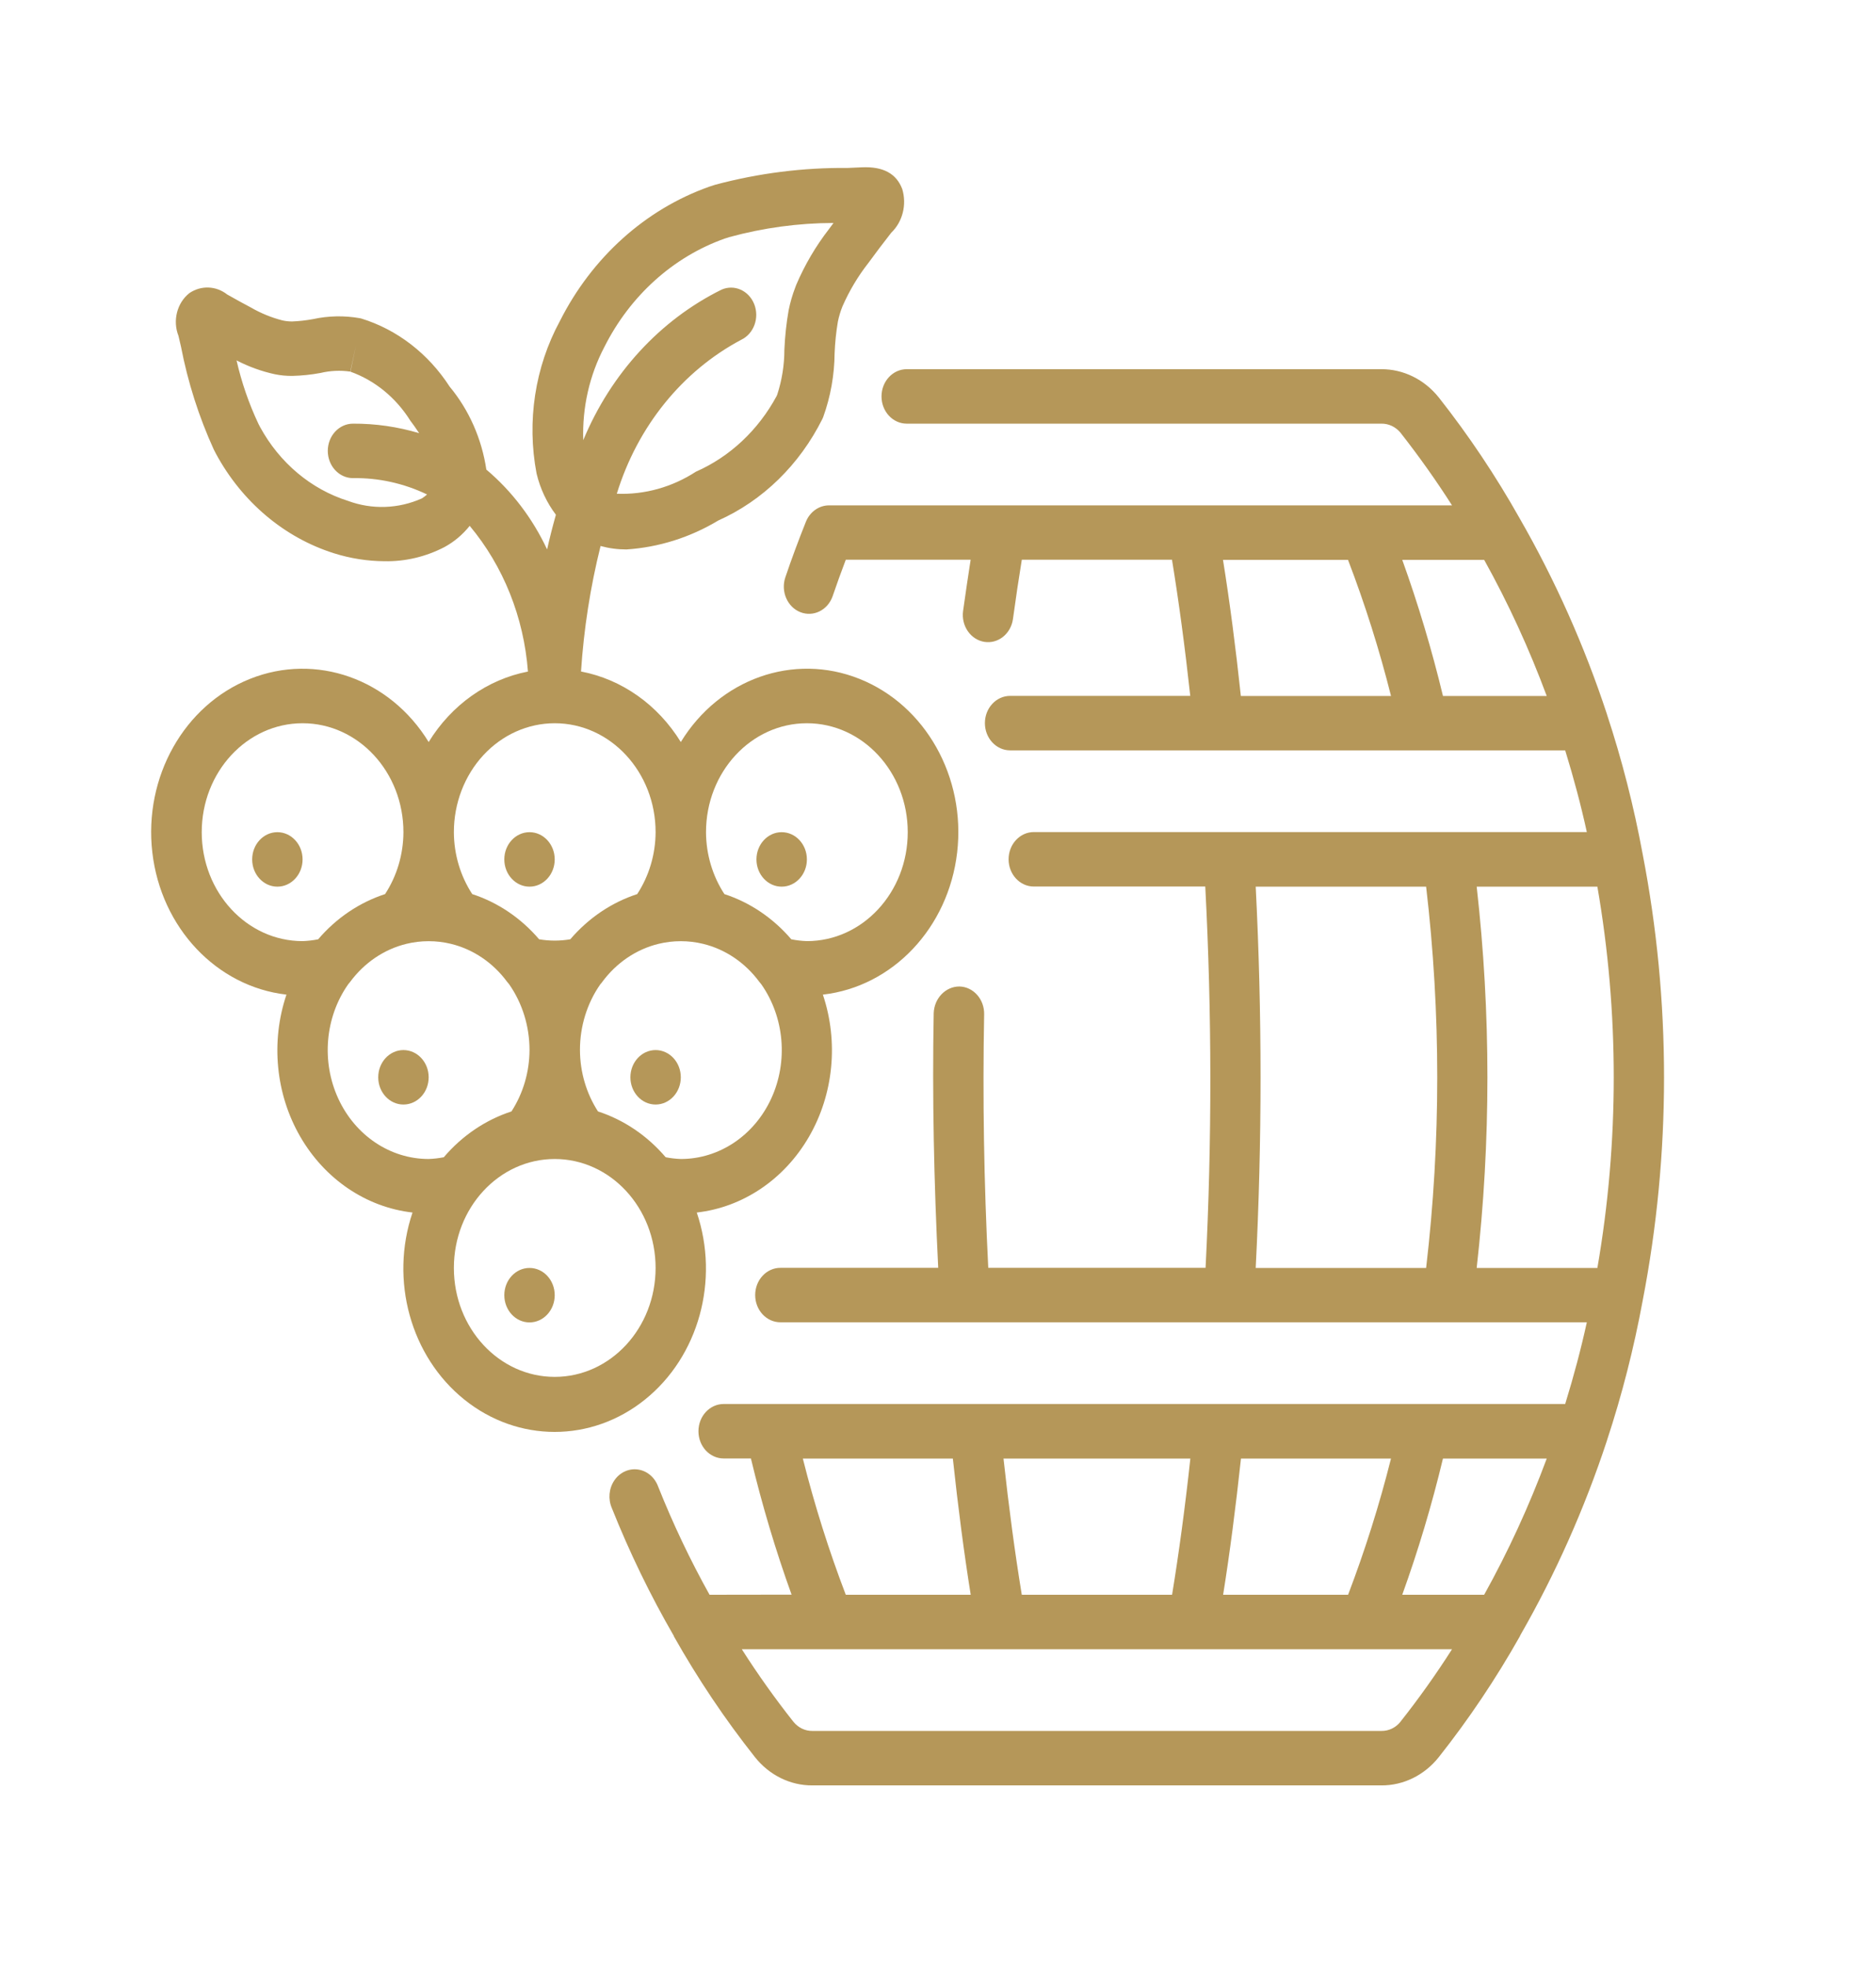 <svg width="62" height="65" viewBox="0 0 62 65" fill="none" xmlns="http://www.w3.org/2000/svg">
<g clip-path="url(#clip0_190_246)">
<path d="M23.45 52.7C22.809 51.55 22.241 50.355 21.75 49.122C21.638 48.817 21.382 48.602 21.081 48.561C20.779 48.519 20.481 48.658 20.302 48.923C20.123 49.187 20.092 49.536 20.22 49.834C20.804 51.297 21.489 52.712 22.271 54.063V54.068V54.074C23.064 55.479 23.959 56.814 24.949 58.064C25.425 58.663 26.12 59.005 26.851 59H45.653C46.381 59.004 47.073 58.664 47.548 58.069C48.541 56.815 49.438 55.477 50.233 54.068C50.238 54.058 50.239 54.048 50.244 54.039C51.408 52.01 52.368 49.852 53.109 47.603V47.599C53.605 46.095 53.998 44.555 54.287 42.99C55.231 38.118 55.231 33.089 54.287 28.217C53.998 26.652 53.605 25.112 53.109 23.608V23.604C52.364 21.341 51.396 19.171 50.224 17.13C49.433 15.724 48.539 14.388 47.551 13.135C47.074 12.539 46.38 12.197 45.65 12.2H29.967C29.506 12.2 29.133 12.603 29.133 13.1C29.133 13.597 29.506 14 29.967 14H45.65C45.89 13.995 46.12 14.103 46.281 14.294C46.898 15.081 47.469 15.886 47.988 16.7H27.4C27.068 16.7 26.768 16.912 26.635 17.24C26.395 17.84 26.164 18.459 25.952 19.086C25.8 19.55 26.023 20.06 26.45 20.229C26.878 20.399 27.353 20.166 27.516 19.707C27.655 19.298 27.801 18.897 27.953 18.496H32.079C31.996 19.044 31.908 19.606 31.829 20.19C31.762 20.682 32.078 21.139 32.533 21.211C32.988 21.283 33.412 20.943 33.478 20.451C33.57 19.775 33.668 19.121 33.77 18.496H38.733C38.958 19.874 39.161 21.383 39.337 22.996H33.383C32.923 22.996 32.55 23.399 32.55 23.896C32.55 24.393 32.923 24.796 33.383 24.796H51.728C52.016 25.731 52.252 26.624 52.443 27.496H34.167C33.706 27.496 33.333 27.899 33.333 28.396C33.333 28.893 33.706 29.296 34.167 29.296H39.833C40.053 33.493 40.056 37.7 39.843 41.896H32.661C32.518 39.08 32.473 36.266 32.525 33.517C32.534 33.021 32.169 32.61 31.709 32.599C31.252 32.598 30.876 32.987 30.858 33.48C30.807 36.242 30.866 39.069 31.007 41.896H25.792C25.331 41.896 24.958 42.299 24.958 42.796C24.958 43.294 25.331 43.696 25.792 43.696H52.443C52.252 44.569 52.016 45.462 51.728 46.396H23.917C23.456 46.396 23.083 46.799 23.083 47.296C23.083 47.794 23.456 48.196 23.917 48.196H24.817C25.183 49.724 25.631 51.226 26.161 52.696L23.45 52.7ZM46.283 56.899C46.125 57.094 45.896 57.203 45.656 57.2H26.851C26.611 57.204 26.382 57.094 26.223 56.899C25.616 56.132 25.046 55.331 24.516 54.5H47.988C47.458 55.331 46.888 56.132 46.281 56.899H46.283ZM41.009 23C40.838 21.393 40.641 19.887 40.419 18.5H44.55C45.112 19.966 45.587 21.469 45.972 23H41.009ZM47.689 23C47.321 21.473 46.872 19.971 46.343 18.5H49.05C49.849 19.938 50.54 21.443 51.118 23H47.689ZM41.5 41.9C41.713 37.703 41.713 33.497 41.5 29.3H47.132C47.622 33.483 47.622 37.717 47.132 41.9H41.5ZM48.803 41.9C49.276 37.715 49.276 33.484 48.803 29.3H52.792C53.513 33.464 53.513 37.736 52.792 41.9H48.803ZM49.053 52.7H46.343C46.873 51.23 47.322 49.727 47.688 48.2H51.118C50.54 49.757 49.849 51.262 49.05 52.7H49.053ZM44.553 52.7H40.423C40.646 51.307 40.84 49.799 41.013 48.2H45.971C45.586 49.731 45.112 51.234 44.553 52.7H44.553ZM39.34 48.2C39.166 49.807 38.963 51.314 38.736 52.7H33.769C33.543 51.322 33.341 49.814 33.165 48.2H39.34ZM26.533 48.2H31.491C31.663 49.806 31.859 51.313 32.081 52.7H27.952C27.392 51.234 26.918 49.731 26.533 48.2Z" fill="#B59759"/>
<path d="M14.167 24.521C12.886 22.429 10.44 21.564 8.262 22.434C6.084 23.303 4.747 25.678 5.034 28.167C5.321 30.656 7.157 32.603 9.467 32.868C8.942 34.427 9.111 36.159 9.925 37.565C10.739 38.971 12.107 39.895 13.633 40.069C12.876 42.311 13.572 44.824 15.344 46.249C17.117 47.675 19.545 47.675 21.317 46.249C23.09 44.824 23.785 42.311 23.028 40.069C24.555 39.895 25.923 38.971 26.736 37.565C27.55 36.159 27.719 34.427 27.195 32.868C29.505 32.606 31.344 30.659 31.633 28.17C31.922 25.68 30.585 23.304 28.406 22.434C26.228 21.563 23.781 22.428 22.5 24.521C21.742 23.289 20.55 22.447 19.202 22.19C19.294 20.788 19.51 19.4 19.848 18.043C20.128 18.12 20.417 18.158 20.706 18.157C21.77 18.087 22.806 17.761 23.738 17.201C25.208 16.544 26.423 15.359 27.178 13.846C27.178 13.842 27.205 13.787 27.206 13.782C27.449 13.109 27.577 12.394 27.583 11.672C27.597 11.321 27.633 10.973 27.691 10.628C27.727 10.455 27.777 10.286 27.843 10.124C28.069 9.608 28.357 9.126 28.699 8.69C28.938 8.364 29.178 8.043 29.456 7.689C29.831 7.329 29.973 6.765 29.819 6.249C29.627 5.74 29.195 5.497 28.482 5.529L28.015 5.55C26.541 5.536 25.072 5.722 23.641 6.104L23.443 6.168C21.33 6.916 19.562 8.507 18.5 10.617C17.679 12.134 17.405 13.925 17.733 15.647C17.852 16.146 18.071 16.612 18.372 17.011C18.262 17.399 18.165 17.783 18.081 18.156C17.6 17.128 16.914 16.227 16.073 15.518C15.921 14.498 15.5 13.546 14.861 12.777C14.157 11.687 13.127 10.892 11.944 10.527L11.893 10.515C11.379 10.424 10.853 10.434 10.342 10.546C10.114 10.588 9.885 10.614 9.654 10.623C9.546 10.623 9.439 10.612 9.333 10.588C8.971 10.495 8.621 10.352 8.292 10.162C8.038 10.028 7.792 9.892 7.509 9.732C7.14 9.442 6.645 9.424 6.259 9.686C5.85 10.009 5.7 10.594 5.898 11.098L5.982 11.457C6.209 12.634 6.573 13.775 7.065 14.854L7.142 15.003C8.004 16.591 9.396 17.764 11.033 18.282C11.578 18.454 12.143 18.543 12.711 18.546C13.395 18.559 14.073 18.398 14.69 18.078C15.008 17.905 15.291 17.667 15.523 17.377C16.637 18.71 17.313 20.402 17.448 22.192C16.106 22.453 14.921 23.294 14.167 24.521V24.521ZM13.943 16.47C13.164 16.817 12.295 16.846 11.498 16.551C10.277 16.166 9.239 15.293 8.594 14.109L8.538 14C8.225 13.335 7.983 12.634 7.818 11.91C8.221 12.118 8.646 12.272 9.083 12.367C9.276 12.406 9.471 12.425 9.667 12.422C9.977 12.414 10.286 12.382 10.592 12.325C10.915 12.248 11.248 12.233 11.577 12.28L11.767 11.404L11.583 12.283C12.39 12.572 13.086 13.142 13.562 13.903C13.631 13.993 13.738 14.14 13.852 14.314C13.141 14.102 12.405 13.996 11.667 14C11.206 14 10.833 14.403 10.833 14.9C10.833 15.397 11.206 15.8 11.667 15.8C12.509 15.787 13.344 15.971 14.114 16.34C14.061 16.389 14.003 16.432 13.943 16.47ZM6.667 27.5C6.667 25.512 8.159 23.9 10 23.9C11.841 23.9 13.333 25.512 13.333 27.5C13.33 28.233 13.118 28.947 12.726 29.546C11.879 29.822 11.115 30.337 10.515 31.04C10.345 31.074 10.173 31.094 10 31.1C8.159 31.1 6.667 29.488 6.667 27.5ZM14.167 38.3C12.901 38.301 11.744 37.528 11.18 36.304C10.616 35.081 10.742 33.618 11.506 32.528C11.528 32.504 11.55 32.478 11.569 32.451C12.039 31.814 12.696 31.369 13.432 31.19C13.916 31.073 14.418 31.073 14.902 31.19C15.637 31.368 16.295 31.813 16.764 32.45C16.784 32.476 16.805 32.502 16.827 32.526C17.264 33.152 17.5 33.915 17.5 34.7C17.497 35.426 17.289 36.133 16.903 36.728C16.046 37.007 15.273 37.53 14.667 38.242C14.502 38.274 14.334 38.294 14.167 38.3V38.3ZM18.333 45.5C16.492 45.5 15 43.888 15 41.9C15 39.912 16.492 38.3 18.333 38.3C20.174 38.3 21.667 39.912 21.667 41.9C21.667 43.888 20.174 45.5 18.333 45.5ZM22.5 38.3C22.332 38.294 22.165 38.274 22 38.242C21.393 37.53 20.621 37.007 19.763 36.728C19.378 36.133 19.17 35.426 19.167 34.7C19.166 33.916 19.402 33.154 19.839 32.528C19.862 32.504 19.883 32.478 19.902 32.451C20.372 31.814 21.029 31.369 21.765 31.19C22.249 31.073 22.751 31.073 23.235 31.19C23.971 31.368 24.628 31.813 25.098 32.45C25.117 32.476 25.138 32.502 25.16 32.526C25.925 33.615 26.052 35.079 25.488 36.303C24.924 37.528 23.766 38.301 22.5 38.3V38.3ZM26.667 23.9C28.508 23.9 30 25.512 30 27.5C30 29.488 28.508 31.1 26.667 31.1C26.494 31.094 26.322 31.074 26.152 31.04C25.551 30.338 24.788 29.822 23.941 29.546C23.549 28.947 23.336 28.233 23.333 27.5C23.333 25.512 24.826 23.9 26.667 23.9V23.9ZM19.973 11.468C20.825 9.772 22.246 8.491 23.943 7.887L24.101 7.836C25.227 7.528 26.385 7.371 27.547 7.368L27.392 7.577C26.96 8.134 26.598 8.75 26.316 9.41C26.316 9.415 26.284 9.495 26.282 9.5C26.188 9.744 26.115 9.997 26.063 10.256C25.988 10.684 25.942 11.118 25.923 11.554C25.923 12.059 25.843 12.56 25.688 13.037L25.667 13.087C25.058 14.216 24.12 15.095 23 15.587C22.212 16.099 21.304 16.352 20.385 16.316C21.069 14.092 22.552 12.259 24.499 11.227C24.915 11.027 25.105 10.503 24.926 10.05C24.746 9.598 24.264 9.385 23.843 9.573C21.812 10.578 20.19 12.345 19.276 14.546C19.239 13.47 19.481 12.405 19.973 11.468V11.468ZM18.333 23.9C20.174 23.9 21.667 25.512 21.667 27.5C21.664 28.233 21.451 28.947 21.059 29.546C20.212 29.822 19.449 30.337 18.848 31.039C18.507 31.098 18.159 31.098 17.817 31.039C17.217 30.337 16.454 29.822 15.607 29.546C15.215 28.947 15.003 28.233 15 27.5C15 26.545 15.351 25.63 15.976 24.954C16.601 24.279 17.449 23.9 18.333 23.9Z" fill="#B59759"/>
<path d="M17.5 43.7C17.96 43.7 18.333 43.297 18.333 42.8C18.333 42.303 17.96 41.9 17.5 41.9C17.04 41.9 16.667 42.303 16.667 42.8C16.667 43.297 17.04 43.7 17.5 43.7Z" fill="#B59759"/>
<path d="M13.333 36.5C13.794 36.5 14.167 36.097 14.167 35.6C14.167 35.103 13.794 34.7 13.333 34.7C12.873 34.7 12.5 35.103 12.5 35.6C12.5 36.097 12.873 36.5 13.333 36.5Z" fill="#B59759"/>
<path d="M21.667 36.5C22.127 36.5 22.5 36.097 22.5 35.6C22.5 35.103 22.127 34.7 21.667 34.7C21.207 34.7 20.834 35.103 20.834 35.6C20.834 36.097 21.207 36.5 21.667 36.5Z" fill="#B59759"/>
<path d="M17.5 29.3C17.96 29.3 18.333 28.897 18.333 28.4C18.333 27.903 17.96 27.5 17.5 27.5C17.04 27.5 16.667 27.903 16.667 28.4C16.667 28.897 17.04 29.3 17.5 29.3Z" fill="#B59759"/>
<path d="M25.833 29.3C26.294 29.3 26.667 28.897 26.667 28.4C26.667 27.903 26.294 27.5 25.833 27.5C25.373 27.5 25 27.903 25 28.4C25 28.897 25.373 29.3 25.833 29.3Z" fill="#B59759"/>
<path d="M9.167 29.3C9.627 29.3 10 28.897 10 28.4C10 27.903 9.627 27.5 9.167 27.5C8.707 27.5 8.334 27.903 8.334 28.4C8.334 28.897 8.707 29.3 9.167 29.3Z" fill="#B59759"/>
</g>
<defs>
<clipPath id="clip0_190_246">
<rect width="50" height="54" fill="white" transform="translate(5 5)"/>
</clipPath>
</defs>
</svg>
